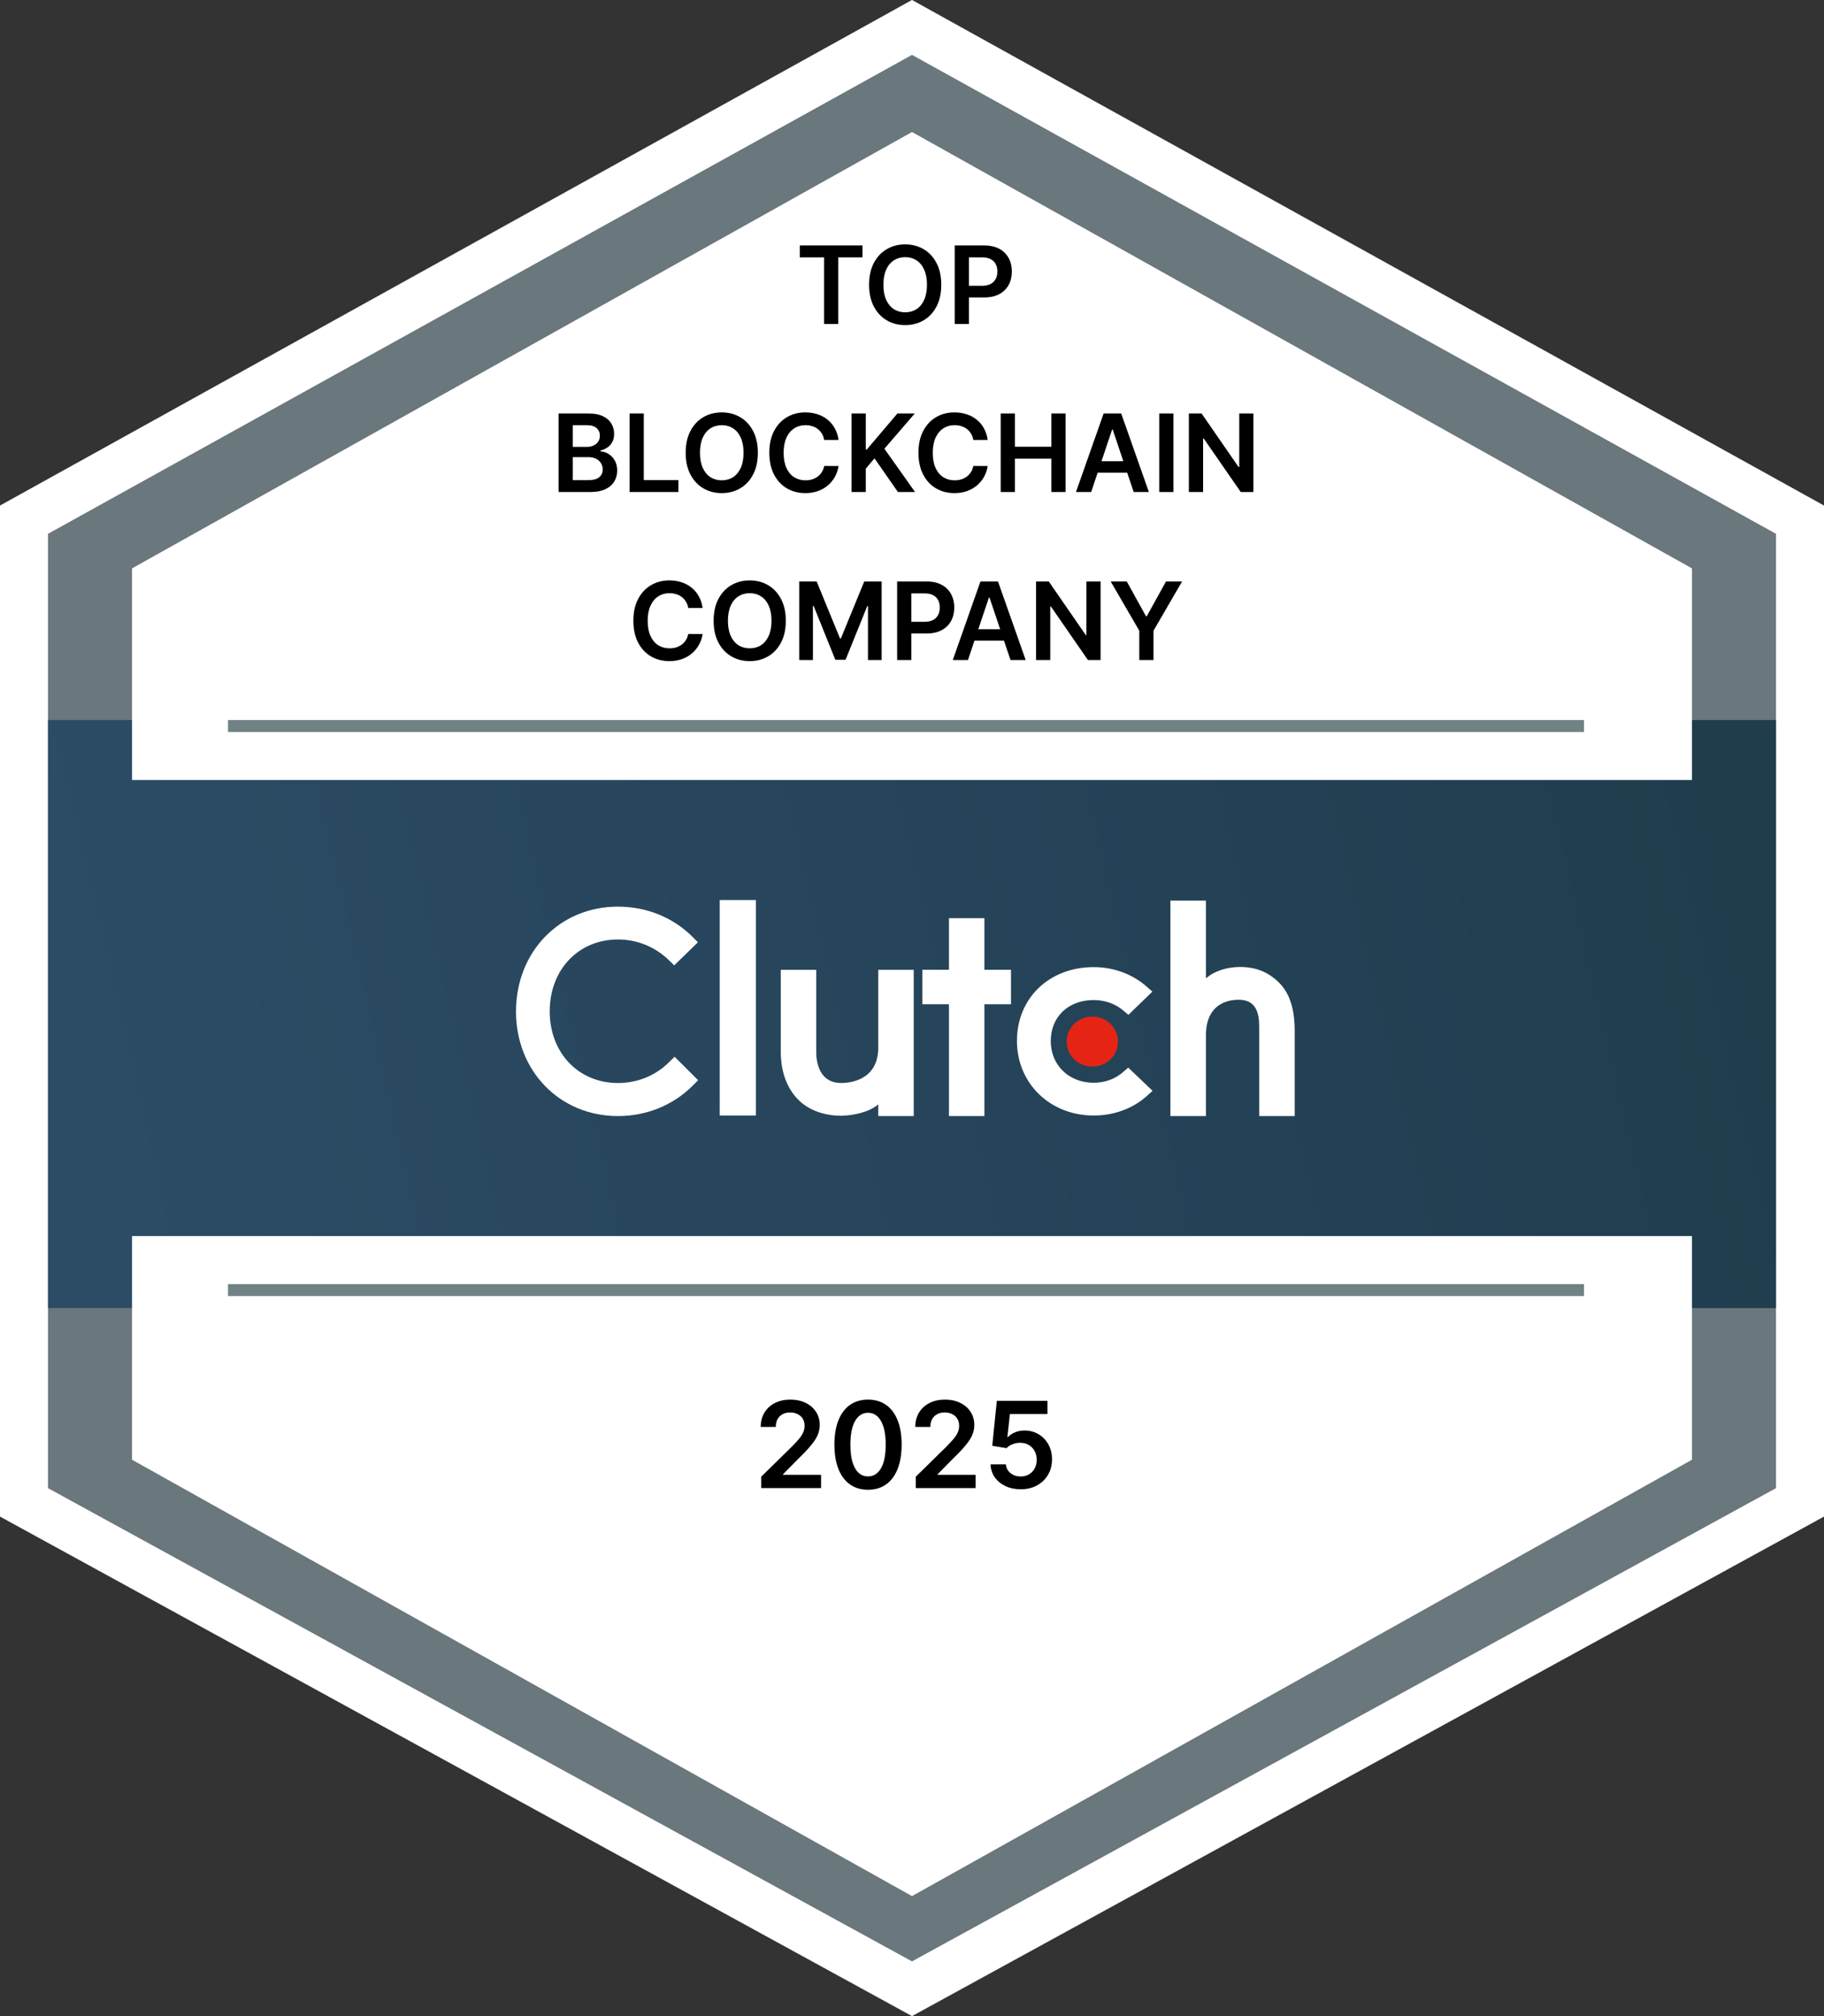 <svg width="152" height="168" viewBox="0 0 152 168" fill="none" xmlns="http://www.w3.org/2000/svg">
<rect x="0" y="0" width="152" height="168" fill="#333333" stroke="none"/>
<path d="M1 42V126L76 167.5L151 126V42L76 0L1 42Z" fill="url(#paint0_linear_2008_334)"/>
<path d="M150 43.304V125.19L76 165.72L2 125.19V43.304L76 2.286L150 43.304Z" stroke="white" stroke-width="4"/>
<path d="M148 60H4V109H148V60Z" fill="url(#paint1_linear_2008_334)"/>
<path fill-rule="evenodd" clip-rule="evenodd" d="M59.977 92.954H62.994V75H59.977V92.954ZM73.19 87.285C73.19 90.028 70.814 90.245 70.107 90.245C68.342 90.245 68.02 88.641 68.02 87.674V80.817H65.066V87.659C65.066 89.358 65.615 90.76 66.579 91.695C67.43 92.52 68.704 92.972 70.085 92.972C71.064 92.972 72.451 92.676 73.189 92.022V93H76.143V80.817H73.189L73.19 87.285ZM82.034 76.511H79.08V80.813H76.865V83.68H79.08V93H82.034V83.68H84.25V80.813H82.034V76.511ZM93.569 89.352C92.925 89.913 92.072 90.225 91.138 90.225C89.077 90.225 87.563 88.76 87.563 86.747C87.563 84.734 89.028 83.332 91.138 83.332C92.055 83.332 92.925 83.629 93.585 84.19L94.035 84.564L96.032 82.63L95.533 82.194C94.358 81.165 92.796 80.588 91.138 80.588C87.434 80.588 84.745 83.176 84.745 86.732C84.745 90.272 87.498 92.954 91.138 92.954C92.828 92.954 94.406 92.377 95.565 91.332L96.048 90.897L94.02 88.963L93.569 89.352ZM106.56 81.856C105.708 81.029 104.709 80.576 103.327 80.576C102.345 80.576 101.233 80.873 100.494 81.528V75.046H97.534V93H100.494V86.275C100.494 83.526 102.504 83.308 103.212 83.308C104.981 83.308 104.933 84.916 104.933 85.884V93H107.892V85.9C107.892 84.198 107.525 82.793 106.56 81.856V81.856Z" fill="white"/>
<path fill-rule="evenodd" clip-rule="evenodd" d="M91.027 84.71C92.208 84.71 93.166 85.642 93.166 86.794C93.166 87.945 92.208 88.878 91.027 88.878C89.845 88.878 88.888 87.945 88.888 86.794C88.888 85.642 89.845 84.71 91.027 84.71Z" fill="#E62415"/>
<path fill-rule="evenodd" clip-rule="evenodd" d="M55.751 88.512C54.627 89.638 53.102 90.247 51.496 90.247C48.203 90.247 45.81 87.73 45.81 84.274C45.81 80.803 48.203 78.285 51.496 78.285C53.08 78.282 54.602 78.899 55.735 80.005L56.184 80.443L58.16 78.52L57.727 78.082C56.087 76.44 53.871 75.549 51.496 75.549C46.645 75.549 43 79.302 43 84.29C43 89.262 46.661 93 51.496 93C53.889 93 56.105 92.092 57.743 90.451L58.176 90.013L56.218 88.059L55.751 88.512Z" fill="white"/>
<path d="M11 121.636L76 158L141 121.636L141 103L11 103L11 121.636Z" fill="white"/>
<path d="M141 47.364L76 11L11 47.364V65H141V47.364Z" fill="white"/>
<line x1="19" y1="60.5" x2="132" y2="60.5" stroke="#708284"/>
<line x1="19" y1="107.5" x2="132" y2="107.5" stroke="#708284"/>
<path d="M63.436 124V123.048L65.961 120.573C66.203 120.329 66.404 120.113 66.565 119.923C66.726 119.734 66.847 119.55 66.927 119.373C67.008 119.195 67.048 119.006 67.048 118.805C67.048 118.575 66.996 118.379 66.892 118.215C66.787 118.049 66.644 117.922 66.462 117.832C66.28 117.742 66.073 117.697 65.841 117.697C65.601 117.697 65.392 117.746 65.212 117.846C65.032 117.943 64.892 118.081 64.793 118.261C64.696 118.441 64.647 118.656 64.647 118.904H63.394C63.394 118.442 63.499 118.041 63.71 117.7C63.92 117.359 64.21 117.095 64.58 116.908C64.951 116.721 65.378 116.628 65.858 116.628C66.346 116.628 66.774 116.719 67.144 116.901C67.513 117.084 67.799 117.333 68.003 117.651C68.209 117.968 68.312 118.33 68.312 118.737C68.312 119.009 68.26 119.277 68.156 119.54C68.052 119.803 67.868 120.094 67.605 120.413C67.345 120.733 66.979 121.12 66.508 121.575L65.254 122.849V122.899H68.422V124H63.436ZM72.335 124.138C71.751 124.138 71.249 123.991 70.83 123.695C70.413 123.396 70.092 122.967 69.868 122.406C69.645 121.842 69.534 121.164 69.534 120.371C69.536 119.578 69.648 118.903 69.871 118.347C70.096 117.788 70.417 117.362 70.833 117.068C71.252 116.775 71.753 116.628 72.335 116.628C72.918 116.628 73.419 116.775 73.838 117.068C74.257 117.362 74.577 117.788 74.8 118.347C75.025 118.905 75.137 119.58 75.137 120.371C75.137 121.166 75.025 121.846 74.8 122.409C74.577 122.97 74.257 123.399 73.838 123.695C73.421 123.991 72.92 124.138 72.335 124.138ZM72.335 123.027C72.79 123.027 73.149 122.803 73.412 122.356C73.677 121.906 73.809 121.244 73.809 120.371C73.809 119.793 73.749 119.308 73.628 118.915C73.507 118.522 73.337 118.226 73.117 118.027C72.897 117.826 72.636 117.725 72.335 117.725C71.883 117.725 71.526 117.95 71.263 118.4C71 118.847 70.868 119.504 70.865 120.371C70.863 120.951 70.921 121.438 71.039 121.834C71.16 122.229 71.331 122.527 71.551 122.729C71.771 122.928 72.032 123.027 72.335 123.027ZM76.317 124V123.048L78.842 120.573C79.084 120.329 79.285 120.113 79.446 119.923C79.607 119.734 79.728 119.55 79.808 119.373C79.888 119.195 79.929 119.006 79.929 118.805C79.929 118.575 79.877 118.379 79.772 118.215C79.668 118.049 79.525 117.922 79.343 117.832C79.16 117.742 78.953 117.697 78.721 117.697C78.482 117.697 78.273 117.746 78.093 117.846C77.913 117.943 77.773 118.081 77.674 118.261C77.577 118.441 77.528 118.656 77.528 118.904H76.275C76.275 118.442 76.38 118.041 76.591 117.7C76.801 117.359 77.091 117.095 77.461 116.908C77.832 116.721 78.258 116.628 78.739 116.628C79.227 116.628 79.655 116.719 80.025 116.901C80.394 117.084 80.68 117.333 80.884 117.651C81.09 117.968 81.193 118.33 81.193 118.737C81.193 119.009 81.141 119.277 81.037 119.54C80.933 119.803 80.749 120.094 80.486 120.413C80.226 120.733 79.86 121.12 79.389 121.575L78.135 122.849V122.899H81.303V124H76.317ZM85.057 124.099C84.583 124.099 84.159 124.011 83.785 123.833C83.411 123.653 83.114 123.407 82.894 123.094C82.676 122.782 82.56 122.424 82.546 122.022H83.824C83.848 122.32 83.977 122.564 84.211 122.754C84.446 122.941 84.728 123.034 85.057 123.034C85.315 123.034 85.544 122.975 85.746 122.857C85.947 122.738 86.105 122.574 86.221 122.363C86.337 122.152 86.394 121.912 86.392 121.642C86.394 121.367 86.336 121.124 86.218 120.911C86.099 120.697 85.937 120.531 85.731 120.41C85.525 120.287 85.289 120.225 85.021 120.225C84.803 120.223 84.589 120.263 84.378 120.346C84.168 120.429 84.001 120.538 83.878 120.673L82.688 120.477L83.068 116.727H87.287V117.828H84.158L83.949 119.756H83.991C84.126 119.598 84.317 119.466 84.563 119.362C84.809 119.256 85.079 119.202 85.373 119.202C85.813 119.202 86.206 119.307 86.552 119.515C86.897 119.721 87.169 120.005 87.368 120.367C87.567 120.729 87.667 121.144 87.667 121.61C87.667 122.091 87.555 122.519 87.333 122.896C87.113 123.27 86.806 123.564 86.413 123.78C86.022 123.993 85.57 124.099 85.057 124.099Z" fill="black"/>
<path d="M66.651 21.448V20.454H71.874V21.448H69.851V27H68.674V21.448H66.651ZM78.439 23.727C78.439 24.433 78.307 25.037 78.043 25.539C77.781 26.04 77.423 26.424 76.969 26.69C76.517 26.956 76.005 27.09 75.432 27.09C74.859 27.09 74.345 26.956 73.891 26.69C73.439 26.422 73.082 26.037 72.817 25.536C72.555 25.033 72.424 24.43 72.424 23.727C72.424 23.022 72.555 22.419 72.817 21.918C73.082 21.416 73.439 21.031 73.891 20.765C74.345 20.498 74.859 20.365 75.432 20.365C76.005 20.365 76.517 20.498 76.969 20.765C77.423 21.031 77.781 21.416 78.043 21.918C78.307 22.419 78.439 23.022 78.439 23.727ZM77.247 23.727C77.247 23.231 77.169 22.812 77.014 22.471C76.86 22.128 76.647 21.869 76.374 21.695C76.102 21.518 75.787 21.429 75.432 21.429C75.076 21.429 74.762 21.518 74.489 21.695C74.216 21.869 74.002 22.128 73.847 22.471C73.693 22.812 73.616 23.231 73.616 23.727C73.616 24.224 73.693 24.643 73.847 24.986C74.002 25.327 74.216 25.586 74.489 25.763C74.762 25.938 75.076 26.025 75.432 26.025C75.787 26.025 76.102 25.938 76.374 25.763C76.647 25.586 76.86 25.327 77.014 24.986C77.169 24.643 77.247 24.224 77.247 23.727ZM79.56 27V20.454H82.015C82.517 20.454 82.939 20.548 83.28 20.736C83.623 20.923 83.882 21.181 84.057 21.509C84.234 21.835 84.322 22.206 84.322 22.621C84.322 23.041 84.234 23.414 84.057 23.74C83.88 24.066 83.619 24.323 83.274 24.51C82.929 24.696 82.504 24.788 81.999 24.788H80.372V23.814H81.839C82.133 23.814 82.374 23.762 82.561 23.66C82.749 23.558 82.887 23.417 82.977 23.238C83.068 23.059 83.114 22.854 83.114 22.621C83.114 22.389 83.068 22.185 82.977 22.008C82.887 21.831 82.748 21.694 82.558 21.596C82.371 21.495 82.129 21.445 81.832 21.445H80.746V27H79.56Z" fill="black"/>
<path d="M46.548 41V34.455H49.054C49.527 34.455 49.92 34.529 50.233 34.678C50.549 34.825 50.784 35.027 50.94 35.282C51.097 35.538 51.176 35.828 51.176 36.152C51.176 36.418 51.125 36.646 51.023 36.836C50.921 37.023 50.783 37.175 50.611 37.293C50.438 37.41 50.245 37.494 50.032 37.545V37.609C50.264 37.622 50.487 37.693 50.7 37.823C50.915 37.951 51.091 38.132 51.227 38.367C51.364 38.601 51.432 38.884 51.432 39.217C51.432 39.555 51.35 39.86 51.186 40.131C51.022 40.399 50.775 40.611 50.444 40.767C50.114 40.922 49.699 41 49.198 41H46.548ZM47.734 40.009H49.009C49.44 40.009 49.75 39.927 49.939 39.763C50.131 39.597 50.227 39.384 50.227 39.124C50.227 38.93 50.179 38.755 50.083 38.6C49.987 38.442 49.851 38.319 49.674 38.229C49.497 38.137 49.286 38.092 49.041 38.092H47.734V40.009ZM47.734 37.238H48.907C49.112 37.238 49.296 37.201 49.46 37.126C49.624 37.05 49.753 36.942 49.847 36.804C49.943 36.663 49.99 36.497 49.99 36.305C49.99 36.051 49.901 35.843 49.722 35.679C49.545 35.515 49.282 35.432 48.933 35.432H47.734V37.238ZM52.464 41V34.455H53.649V40.006H56.532V41H52.464ZM63.155 37.727C63.155 38.432 63.023 39.037 62.759 39.539C62.497 40.04 62.139 40.424 61.685 40.69C61.233 40.956 60.721 41.09 60.148 41.09C59.574 41.09 59.061 40.956 58.607 40.69C58.155 40.422 57.797 40.037 57.533 39.536C57.271 39.033 57.14 38.43 57.14 37.727C57.14 37.022 57.271 36.419 57.533 35.918C57.797 35.416 58.155 35.031 58.607 34.765C59.061 34.498 59.574 34.365 60.148 34.365C60.721 34.365 61.233 34.498 61.685 34.765C62.139 35.031 62.497 35.416 62.759 35.918C63.023 36.419 63.155 37.022 63.155 37.727ZM61.963 37.727C61.963 37.231 61.885 36.812 61.73 36.471C61.576 36.128 61.363 35.869 61.09 35.695C60.818 35.518 60.503 35.429 60.148 35.429C59.792 35.429 59.477 35.518 59.205 35.695C58.932 35.869 58.718 36.128 58.562 36.471C58.409 36.812 58.332 37.231 58.332 37.727C58.332 38.224 58.409 38.644 58.562 38.986C58.718 39.327 58.932 39.586 59.205 39.763C59.477 39.938 59.792 40.025 60.148 40.025C60.503 40.025 60.818 39.938 61.09 39.763C61.363 39.586 61.576 39.327 61.73 38.986C61.885 38.644 61.963 38.224 61.963 37.727ZM69.879 36.663H68.683C68.649 36.467 68.586 36.293 68.495 36.142C68.403 35.989 68.289 35.859 68.153 35.752C68.016 35.646 67.861 35.566 67.686 35.512C67.513 35.457 67.327 35.429 67.127 35.429C66.771 35.429 66.456 35.519 66.181 35.698C65.906 35.875 65.691 36.135 65.535 36.478C65.38 36.819 65.302 37.235 65.302 37.727C65.302 38.228 65.38 38.65 65.535 38.993C65.693 39.334 65.908 39.592 66.181 39.766C66.456 39.939 66.77 40.025 67.124 40.025C67.32 40.025 67.503 40 67.673 39.949C67.846 39.895 68 39.818 68.137 39.715C68.275 39.613 68.391 39.487 68.485 39.338C68.581 39.189 68.647 39.019 68.683 38.827L69.879 38.833C69.834 39.144 69.737 39.436 69.588 39.709C69.441 39.981 69.248 40.222 69.009 40.431C68.771 40.638 68.492 40.8 68.172 40.917C67.852 41.032 67.498 41.09 67.108 41.09C66.532 41.09 66.019 40.956 65.567 40.69C65.115 40.424 64.76 40.039 64.5 39.536C64.24 39.033 64.11 38.43 64.11 37.727C64.11 37.022 64.241 36.419 64.503 35.918C64.765 35.416 65.122 35.031 65.574 34.765C66.025 34.498 66.537 34.365 67.108 34.365C67.472 34.365 67.811 34.416 68.124 34.519C68.437 34.621 68.716 34.771 68.961 34.969C69.206 35.165 69.408 35.406 69.565 35.691C69.725 35.975 69.83 36.299 69.879 36.663ZM70.964 41V34.455H72.15V37.462H72.23L74.784 34.455H76.231L73.7 37.392L76.254 41H74.828L72.876 38.194L72.15 39.05V41H70.964ZM82.306 36.663H81.111C81.077 36.467 81.014 36.293 80.922 36.142C80.831 35.989 80.717 35.859 80.581 35.752C80.444 35.646 80.289 35.566 80.114 35.512C79.941 35.457 79.755 35.429 79.555 35.429C79.199 35.429 78.883 35.519 78.609 35.698C78.334 35.875 78.118 36.135 77.963 36.478C77.807 36.819 77.73 37.235 77.73 37.727C77.73 38.228 77.807 38.65 77.963 38.993C78.121 39.334 78.336 39.592 78.609 39.766C78.883 39.939 79.198 40.025 79.551 40.025C79.747 40.025 79.931 40 80.101 39.949C80.274 39.895 80.428 39.818 80.564 39.715C80.703 39.613 80.819 39.487 80.913 39.338C81.009 39.189 81.075 39.019 81.111 38.827L82.306 38.833C82.262 39.144 82.165 39.436 82.016 39.709C81.868 39.981 81.676 40.222 81.437 40.431C81.198 40.638 80.919 40.8 80.6 40.917C80.28 41.032 79.925 41.09 79.535 41.09C78.96 41.09 78.447 40.956 77.995 40.69C77.543 40.424 77.187 40.039 76.927 39.536C76.668 39.033 76.537 38.43 76.537 37.727C76.537 37.022 76.668 36.419 76.931 35.918C77.193 35.416 77.55 35.031 78.001 34.765C78.453 34.498 78.964 34.365 79.535 34.365C79.9 34.365 80.239 34.416 80.552 34.519C80.865 34.621 81.144 34.771 81.389 34.969C81.634 35.165 81.835 35.406 81.993 35.691C82.153 35.975 82.257 36.299 82.306 36.663ZM83.392 41V34.455H84.578V37.225H87.611V34.455H88.8V41H87.611V38.219H84.578V41H83.392ZM90.93 41H89.664L91.969 34.455H93.433L95.74 41H94.474L92.726 35.797H92.675L90.93 41ZM90.972 38.434H94.423V39.386H90.972V38.434ZM97.788 34.455V41H96.602V34.455H97.788ZM104.451 34.455V41H103.396L100.312 36.541H100.258V41H99.072V34.455H100.133L103.214 38.916H103.271V34.455H104.451Z" fill="black"/>
<path d="M58.55 50.663H57.354C57.32 50.467 57.257 50.293 57.166 50.142C57.074 49.989 56.96 49.859 56.824 49.752C56.687 49.646 56.532 49.566 56.357 49.512C56.184 49.457 55.998 49.429 55.798 49.429C55.442 49.429 55.127 49.519 54.852 49.698C54.577 49.875 54.362 50.135 54.206 50.478C54.051 50.819 53.973 51.235 53.973 51.727C53.973 52.228 54.051 52.65 54.206 52.993C54.364 53.334 54.579 53.592 54.852 53.766C55.127 53.939 55.441 54.025 55.794 54.025C55.99 54.025 56.174 54 56.344 53.949C56.517 53.895 56.671 53.818 56.808 53.715C56.946 53.613 57.062 53.487 57.156 53.338C57.252 53.189 57.318 53.019 57.354 52.827L58.55 52.833C58.505 53.144 58.408 53.436 58.259 53.709C58.112 53.981 57.919 54.222 57.68 54.431C57.441 54.638 57.162 54.8 56.843 54.917C56.523 55.032 56.169 55.09 55.779 55.09C55.203 55.09 54.69 54.956 54.238 54.69C53.786 54.424 53.431 54.039 53.171 53.536C52.911 53.033 52.781 52.43 52.781 51.727C52.781 51.022 52.912 50.419 53.174 49.918C53.436 49.416 53.793 49.031 54.245 48.765C54.696 48.498 55.208 48.365 55.779 48.365C56.143 48.365 56.482 48.416 56.795 48.519C57.108 48.621 57.387 48.771 57.632 48.969C57.877 49.165 58.079 49.406 58.236 49.691C58.396 49.975 58.501 50.299 58.55 50.663ZM65.484 51.727C65.484 52.432 65.352 53.037 65.088 53.539C64.826 54.04 64.468 54.424 64.014 54.69C63.562 54.956 63.05 55.09 62.477 55.09C61.904 55.09 61.39 54.956 60.936 54.69C60.484 54.422 60.127 54.037 59.862 53.536C59.6 53.033 59.469 52.43 59.469 51.727C59.469 51.022 59.6 50.419 59.862 49.918C60.127 49.416 60.484 49.031 60.936 48.765C61.39 48.498 61.904 48.365 62.477 48.365C63.05 48.365 63.562 48.498 64.014 48.765C64.468 49.031 64.826 49.416 65.088 49.918C65.352 50.419 65.484 51.022 65.484 51.727ZM64.292 51.727C64.292 51.231 64.214 50.812 64.059 50.471C63.905 50.128 63.692 49.869 63.419 49.695C63.147 49.518 62.832 49.429 62.477 49.429C62.121 49.429 61.806 49.518 61.534 49.695C61.261 49.869 61.047 50.128 60.891 50.471C60.738 50.812 60.661 51.231 60.661 51.727C60.661 52.224 60.738 52.644 60.891 52.986C61.047 53.327 61.261 53.586 61.534 53.763C61.806 53.938 62.121 54.025 62.477 54.025C62.832 54.025 63.147 53.938 63.419 53.763C63.692 53.586 63.905 53.327 64.059 52.986C64.214 52.644 64.292 52.224 64.292 51.727ZM66.605 48.455H68.056L69.999 53.197H70.076L72.019 48.455H73.47V55H72.332V50.503H72.272L70.463 54.981H69.612L67.804 50.494H67.743V55H66.605V48.455ZM74.761 55V48.455H77.216C77.719 48.455 78.141 48.548 78.481 48.736C78.825 48.923 79.083 49.181 79.258 49.509C79.435 49.835 79.523 50.206 79.523 50.621C79.523 51.041 79.435 51.414 79.258 51.74C79.081 52.066 78.82 52.323 78.475 52.51C78.13 52.696 77.705 52.788 77.2 52.788H75.573V51.814H77.04C77.334 51.814 77.575 51.762 77.762 51.66C77.95 51.558 78.088 51.417 78.178 51.238C78.269 51.059 78.315 50.854 78.315 50.621C78.315 50.389 78.269 50.185 78.178 50.008C78.088 49.831 77.949 49.694 77.759 49.596C77.572 49.495 77.33 49.445 77.034 49.445H75.947V55H74.761ZM80.664 55H79.399L81.703 48.455H83.167L85.474 55H84.209L82.46 49.797H82.409L80.664 55ZM80.706 52.434H84.158V53.386H80.706V52.434ZM91.715 48.455V55H90.661L87.577 50.541H87.522V55H86.337V48.455H87.398L90.479 52.916H90.536V48.455H91.715ZM92.56 48.455H93.899L95.5 51.35H95.564L97.165 48.455H98.505L96.124 52.558V55H94.941V52.558L92.56 48.455Z" fill="black"/>
<defs>
<linearGradient id="paint0_linear_2008_334" x1="151" y1="42" x2="1" y2="125" gradientUnits="userSpaceOnUse">
<stop stop-color="#6A777D"/>
<stop offset="1" stop-color="#6A777D"/>
</linearGradient>
<linearGradient id="paint1_linear_2008_334" x1="4" y1="85" x2="140.651" y2="53.31" gradientUnits="userSpaceOnUse">
<stop stop-color="#2C4C66"/>
<stop offset="1" stop-color="#203D4E"/>
</linearGradient>
</defs>
</svg>
